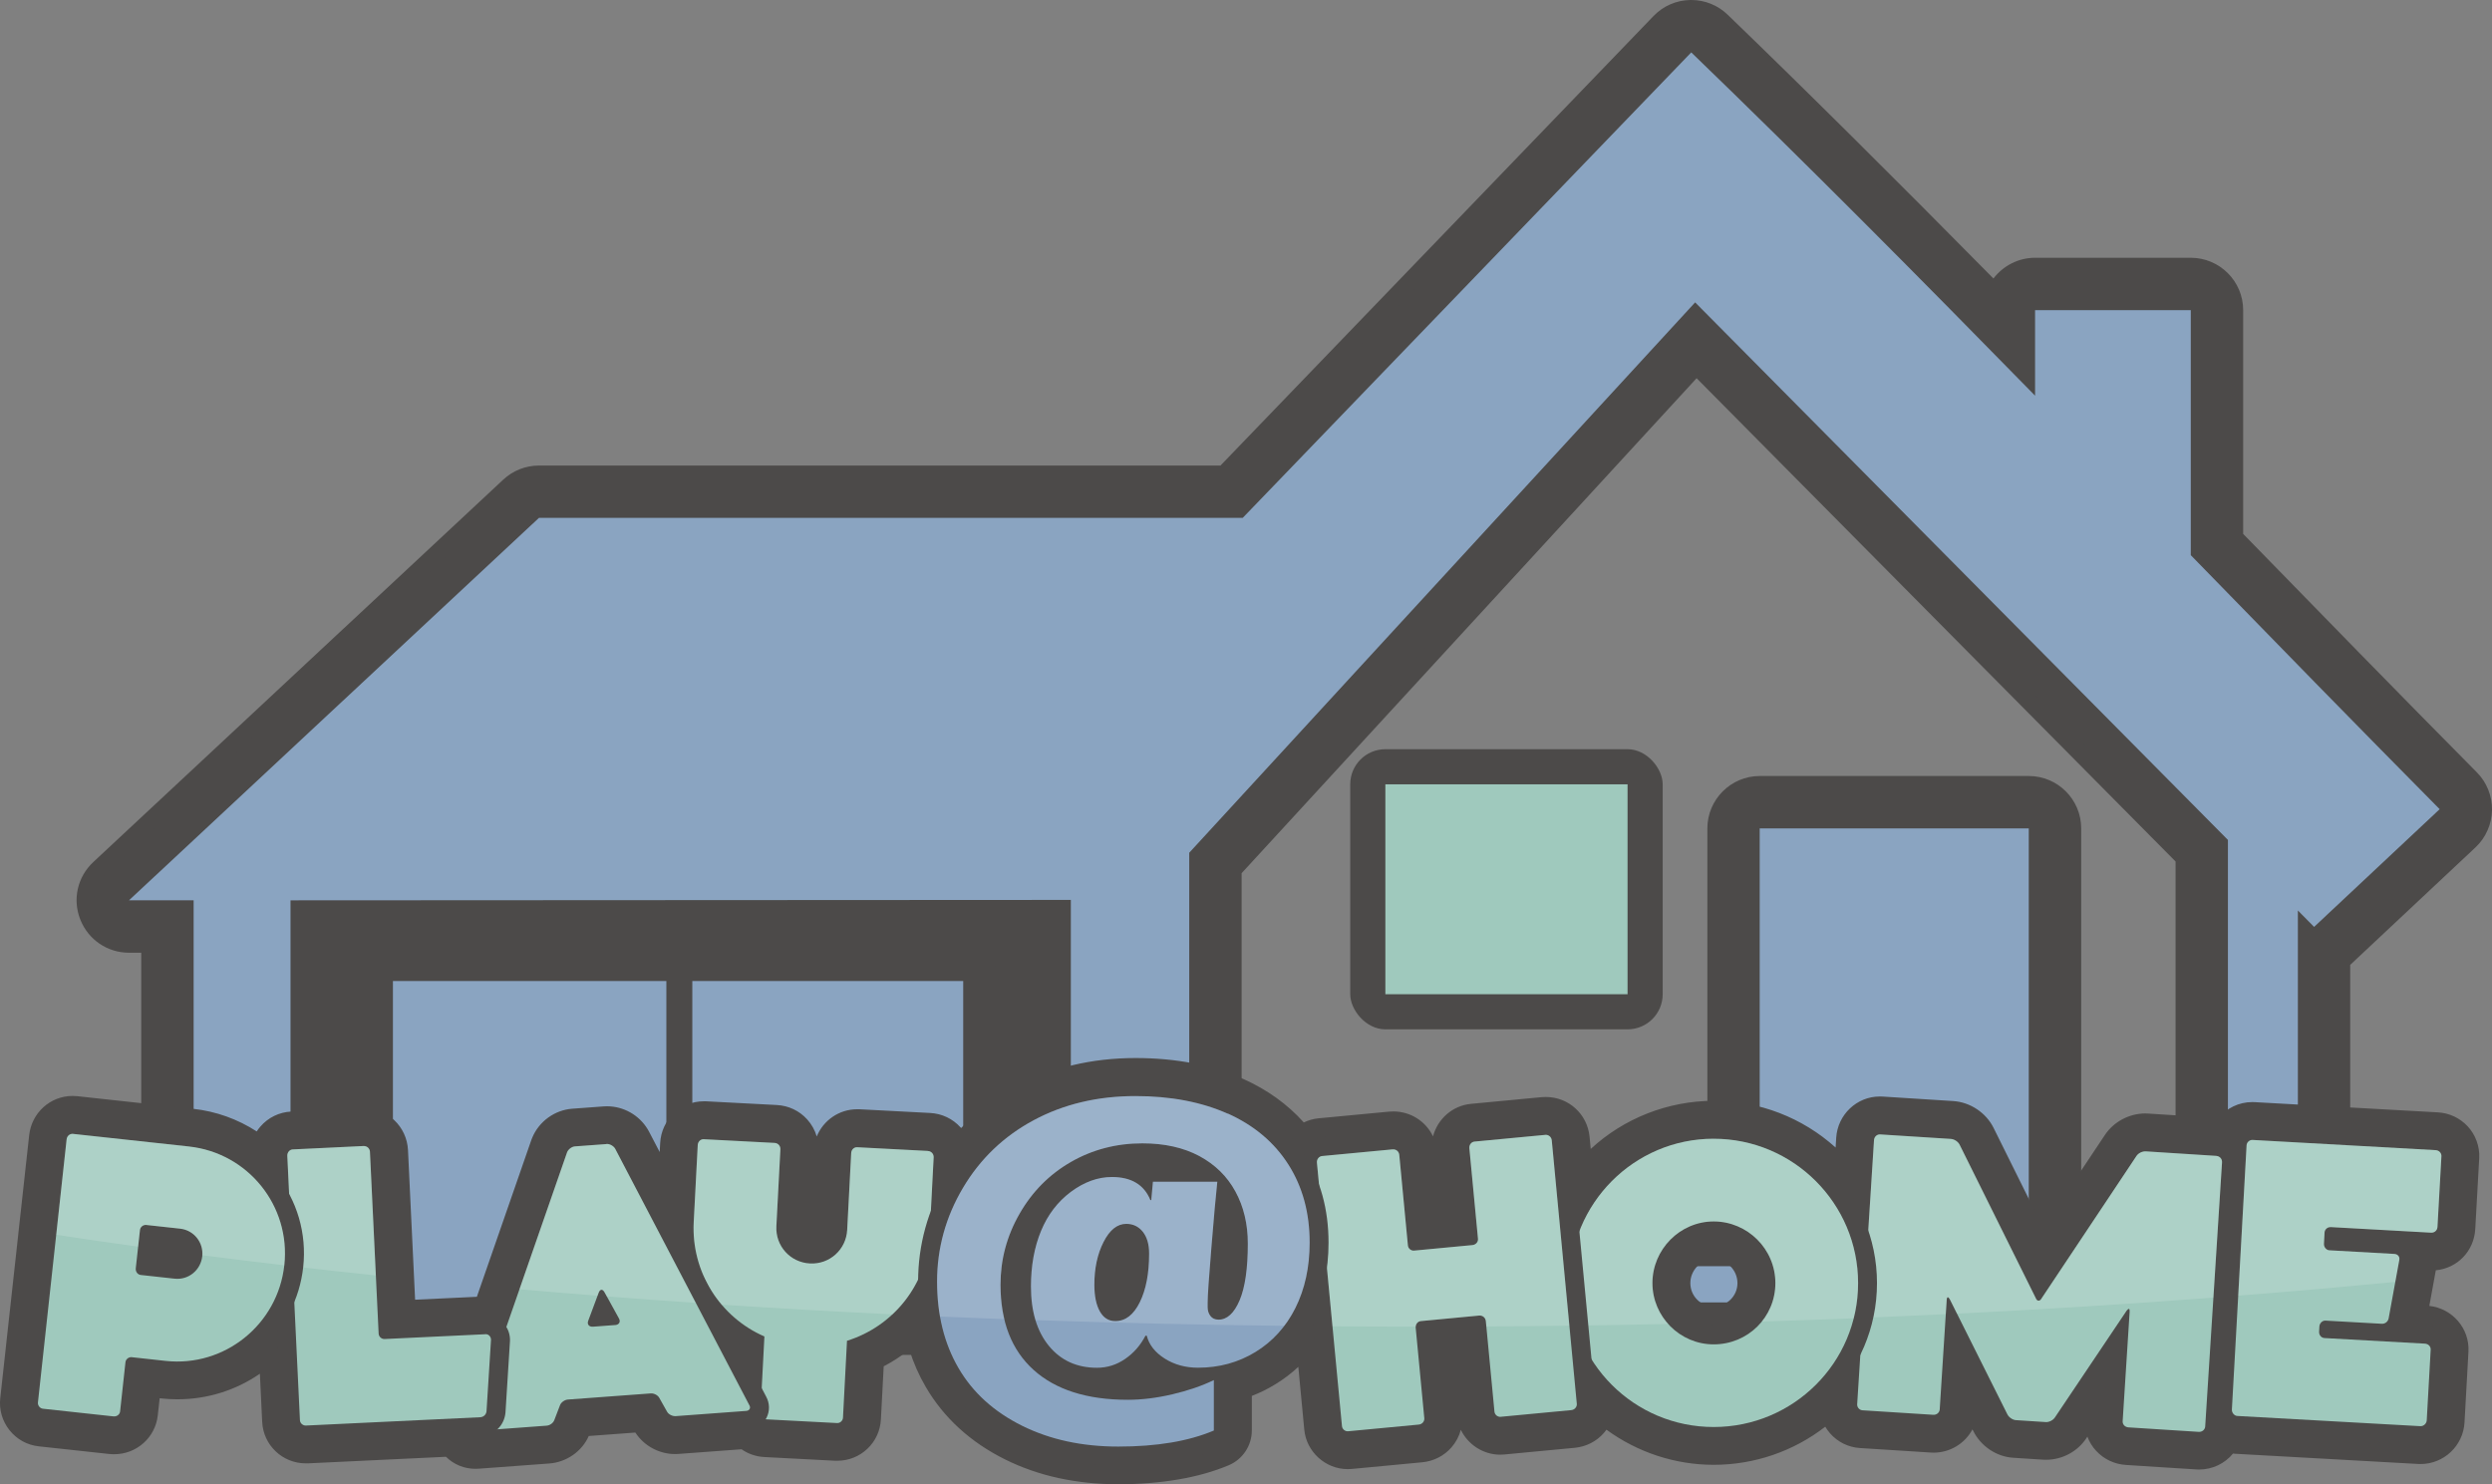 <?xml version="1.0" encoding="UTF-8"?><svg xmlns="http://www.w3.org/2000/svg" viewBox="0 0 410.02 244.28"><rect x="0" y="0" width="410.02" height="244.28" fill="#808080" stroke="none"/><defs><style>.cls-1,.cls-2{fill:#9fc9bd;}.cls-3{isolation:isolate;}.cls-4,.cls-5{fill:#8aa4c1;}.cls-5,.cls-2{fill-rule:evenodd;}.cls-6{fill:#fff;mix-blend-mode:lighten;opacity:.15;}.cls-7{fill:#4c4a49;}</style></defs><g class="cls-3"><g id="_图层_1"><rect class="cls-7" x="222.16" y="123.29" width="51.41" height="46.1" rx="5.78" ry="5.78"/><path class="cls-7" d="m31.86,222.95c-4.75,0-8.62-3.86-8.62-8.62v-57.55h-2.01c-3.56,0-6.71-2.14-8.02-5.46-1.31-3.31-.47-7.03,2.14-9.46l67.45-62.93c1.6-1.49,3.69-2.32,5.88-2.32h112.13L272.06,2.64c1.6-1.66,3.75-2.6,6.05-2.64h.16c2.24,0,4.37.86,5.98,2.41,12.81,12.36,27.14,26.6,43.74,43.42,1.58-2.07,4.07-3.41,6.85-3.41h25.62c4.75,0,8.62,3.86,8.62,8.62v36.82c12.99,13.33,25.71,26.38,38.45,39.24,1.63,1.64,2.54,3.91,2.49,6.22-.04,2.31-1.03,4.55-2.72,6.13l-20.61,19.33v55.56c0,4.75-3.87,8.62-8.62,8.62H31.86Zm326.1-23.19v-57.99l-78.81-79.53-74.86,81.45v56.07h76.63v-63.44c0-4.75,3.87-8.62,8.62-8.62h44.27c4.75,0,8.62,3.86,8.62,8.62v63.44h15.53Z"/><path class="cls-7" d="m405.52,129.09c-12.75-12.87-25.38-25.81-39.28-40.08v-37.97c0-3.19-2.59-5.78-5.78-5.78h-25.62c-3.16,0-5.73,2.54-5.78,5.7-13.9-14.13-30.34-30.64-46.77-46.5-1.08-1.04-2.52-1.62-4.02-1.62-.03,0-.07,0-.11,0-1.53.03-2.99.66-4.06,1.77l-72.09,74.85h-113.33c-1.46,0-2.87.56-3.94,1.55l-67.45,62.93c-1.74,1.62-2.31,4.14-1.43,6.35.87,2.21,3,3.66,5.38,3.66h4.85v60.39c0,3.19,2.59,5.78,5.78,5.78h346.22c3.19,0,5.78-2.59,5.78-5.78v-56.92c.3-.19.58-.41.84-.66l20.66-19.37c1.14-1.07,1.8-2.55,1.83-4.11.03-1.56-.57-3.07-1.67-4.17Zm-71.71,1.44h-44.27c-3.19,0-5.78,2.59-5.78,5.78v66.27h-82.3v-60.01l77.61-84.45,81.72,82.47v61.99h-21.2v-66.27c0-3.19-2.59-5.78-5.78-5.78Zm-175.32,25.13h-44.57c-.75,0-1.48.14-2.14.41-.66-.26-1.38-.41-2.14-.41h-44.99c-3.19,0-5.78,2.59-5.78,5.78v41.14h-5.29v-48.65l116.83-.06v48.72h-6.15v-41.14c0-3.19-2.59-5.78-5.78-5.78Z"/><path class="cls-5" d="m366.57,208.37h-32.77v-72.05h-44.27v72.05h-93.86v-68.04l83.24-90.57,87.66,88.46v70.15h0Zm-31.73-157.33h25.62v40.32c13.73,14.1,27.4,28.12,40.95,41.8l-20.66,19.37-2.67-2.7v64.49H31.86v-66.17h-10.63l67.45-62.93h115.79L278.27,8.62c18.78,18.13,37.69,37.2,56.57,56.49v-14.06h0Zm-158.65,97.05v60.28h-17.71v-46.93h-44.57v47.19h-4.27v-47.19h-44.99v46.93h-16.85v-60.21l128.39-.07h0Z"/><path class="cls-7" d="m405.99,185.32c-1.28-1.36-3.02-2.17-4.89-2.27l-30.11-1.68c-.11,0-.3-.01-.41-.01-2.22,0-4.23,1-5.55,2.63l-11.54-.74c-.11,0-.38-.02-.5-.02-2.66,0-5.21,1.36-6.66,3.54l-10.17,15.26-8.14-16.41c-1.24-2.51-3.85-4.25-6.65-4.43l-11.63-.74c-.12,0-.34-.01-.46-.01-3.77,0-6.92,2.98-7.16,6.79l-.1,1.61c-5.43-4.9-12.52-7.69-20.04-7.69s-14.8,2.87-20.25,7.92l-.19-2c-.36-3.74-3.45-6.55-7.2-6.55-.23,0-.45.01-.7.03l-11.61,1.1c-3.07.29-5.5,2.51-6.25,5.35-1.17-2.45-3.66-4.1-6.53-4.1-.23,0-.46.01-.7.03l-11.61,1.1c-.85.08-1.67.32-2.42.68-2.68-2.99-6.01-5.39-9.94-7.15-5.1-2.29-11.07-3.45-17.74-3.45-7.22,0-13.84,1.58-19.66,4.69-3.41,1.82-6.43,4.11-9.04,6.83-.03-.03-.06-.07-.09-.1-1.29-1.43-3.07-2.28-5.01-2.38l-11.64-.61c-.1,0-.28,0-.38,0-2.98,0-5.56,1.84-6.64,4.48-.3-1.03-.83-1.99-1.57-2.81-1.29-1.43-3.07-2.27-5.01-2.37l-11.64-.61c-.1,0-.28,0-.37,0-3.82,0-6.97,3.02-7.17,6.87l-.08,1.48-1.79-3.43c-.05-.1-.11-.21-.19-.33-1.41-2.33-3.97-3.77-6.68-3.77-.13,0-.41,0-.55.02l-5.17.38c-2.88.21-5.47,2.08-6.59,4.77-.05.11-.09.23-.14.36l-8.97,25.82-10.16.48-1.17-24.62c-.19-3.87-3.36-6.9-7.23-6.9-.08,0-.25,0-.35,0l-11.65.56c-1.94.09-3.79.99-5.06,2.47-.22.25-.42.52-.6.8-3.12-2.02-6.69-3.31-10.43-3.72l-19.09-2.08c-.2-.02-.58-.04-.78-.04-3.67,0-6.74,2.78-7.14,6.46L.04,230.1c-.21,1.9.34,3.77,1.54,5.27,1.2,1.5,2.91,2.44,4.81,2.64l11.6,1.26c.27.03.53.04.79.04,3.7,0,6.78-2.75,7.18-6.39l.31-2.82.31.03c.86.09,1.74.14,2.61.14,4.93,0,9.63-1.49,13.57-4.21l.38,7.92c.18,3.83,3.33,6.83,7.17,6.83.08,0,.23,0,.34,0l22.73-1.08c1.27,1.26,3.01,1.98,4.85,1.98.13,0,.38,0,.52-.02l11.63-.86c2.85-.21,5.38-2,6.49-4.52l7.67-.57c1.4,2.17,3.89,3.54,6.54,3.54.13,0,.4,0,.54-.02l10.39-.77c1.1.77,2.4,1.21,3.75,1.28l11.64.61c.09,0,.33,0,.38,0,3.82,0,6.97-2.99,7.16-6.8l.46-8.74c1.49-.77,2.9-1.7,4.21-2.75.69,2.19,1.6,4.25,2.72,6.16,2.97,5.08,7.36,9.09,13.06,11.92,5.46,2.71,11.72,4.08,18.62,4.08s13.25-1.05,18.16-3.13c2.31-.98,3.8-3.23,3.8-5.74v-5.67c1.33-.51,2.62-1.15,3.85-1.9,1.38-.84,2.64-1.8,3.8-2.88l.98,10.33c.34,3.64,3.48,6.5,7.15,6.5.17,0,.48-.01.67-.03l11.61-1.1c1.87-.18,3.57-1.05,4.8-2.46.73-.84,1.25-1.83,1.53-2.88,1.17,2.42,3.67,4.09,6.47,4.09.17,0,.49-.01.67-.03l11.61-1.1c1.87-.18,3.58-1.05,4.8-2.46.15-.17.28-.34.41-.52,5.09,3.72,11.29,5.78,17.64,5.78,6.72,0,13.15-2.23,18.36-6.27.23.38.49.74.79,1.09,1.27,1.44,3.02,2.3,4.92,2.42l11.63.74c.12,0,.36.02.48.02,2.76,0,5.19-1.55,6.4-3.83l.12.23c1.23,2.52,3.82,4.27,6.59,4.44l4.95.32c.12,0,.36.01.47.01,2.64,0,5.18-1.37,6.6-3.53l.18-.28c.32.86.81,1.67,1.45,2.35,1.27,1.37,3,2.19,4.88,2.31l11.56.74c.1,0,.41.01.48.02,2.23,0,4.26-1.01,5.59-2.63.11.01.23.02.34.03l30.11,1.68c.1,0,.31.01.41.01,3.84,0,7.02-3.01,7.23-6.84l.65-11.65c.21-3.82-2.65-7.11-6.44-7.53l1.07-5.86c3.55-.34,6.29-3.15,6.49-6.8l.65-11.64c.11-1.94-.6-3.87-1.94-5.3Zm-124.03,21.92c2.16,0,3.91,1.76,3.91,3.91s-1.76,3.84-3.91,3.84-3.84-1.72-3.84-3.84,1.72-3.91,3.84-3.91Z"/><path class="cls-7" d="m398.04,237.81l-30.12-1.68c-1.11-.06-2.17-.61-2.89-1.5-.66-.81-.99-1.82-.93-2.84l2.42-43.48c.12-2.15,1.9-3.83,4.05-3.83.06,0,.17,0,.23,0l30.12,1.68c1.07.06,2.07.52,2.8,1.29.76.8,1.15,1.89,1.09,2.98l-.65,11.64c-.12,2.22-1.89,3.89-4.11,3.89-.06,0-.18,0-.24,0l-2.14-.12c.23.66.29,1.39.14,2.1l-1.75,9.58c-.02.1-.04.2-.07.3l3.15.18c2.27.13,4.01,2.04,3.89,4.28l-.65,11.65c-.12,2.19-1.93,3.9-4.12,3.9-.06,0-.17,0-.23,0Z"/><path class="cls-1" d="m383.46,201.93l16.53.92c.57.03,1.03-.37,1.06-.95l.65-11.64c.03-.5-.38-.96-.95-.99l-30.12-1.68c-.5-.03-.96.38-.99.88l-2.42,43.48c-.03.51.38,1.03.88,1.06l30.12,1.68c.57.03,1.03-.45,1.06-.95l.65-11.64c.03-.51-.38-.96-.95-.99l-16.53-.92c-.51-.03-.91-.48-.88-1.06l.05-.86c.03-.5.48-.98.99-.95l9.27.52c.58.03,1.03-.38,1.13-.87l1.76-9.64c.1-.5-.24-.95-.81-.98l-10.71-.6c-.51-.03-.91-.55-.88-1.06l.1-1.87c.03-.5.48-.91.99-.88Z"/><path class="cls-6" d="m400.75,189.27l-30.12-1.68c-.5-.03-.96.38-.99.88l-1.38,24.74c8.77-.69,17.39-1.45,25.84-2.26l.66-3.63c.1-.5-.24-.95-.81-.98l-10.71-.6c-.51-.03-.91-.55-.88-1.06l.1-1.87c.03-.5.48-.91.99-.88l16.53.92c.57.03,1.03-.37,1.06-.95l.65-11.64c.03-.5-.38-.96-.95-.99Z"/><path class="cls-7" d="m361.55,238.72l-11.57-.74c-1.08-.07-2.07-.54-2.79-1.32-.75-.81-1.14-1.9-1.07-2.99l.48-7.52-5.92,8.82c-.85,1.3-2.43,2.15-4.01,2.15-.07,0-.2,0-.27,0l-4.95-.32c-1.65-.1-3.25-1.19-3.99-2.7l-4.74-9.47-.48,7.52c-.13,2.12-1.94,3.79-4.11,3.79-.07,0-.2,0-.27,0l-11.64-.74c-1.08-.07-2.06-.56-2.78-1.37-.72-.82-1.08-1.86-1.01-2.93l2.77-43.46c.14-2.17,1.92-3.87,4.05-3.87.07,0,.19,0,.26,0l11.64.74c1.71.11,3.3,1.17,4.05,2.69l10.54,21.25,13.16-19.75c.87-1.31,2.46-2.16,4.07-2.16.07,0,.22,0,.29,0l11.56.74c1.11.07,2.12.56,2.85,1.39.72.82,1.08,1.89,1.01,2.99l-2.77,43.46c-.14,2.13-1.94,3.79-4.11,3.79,0,0-.2,0-.27,0Z"/><path class="cls-1" d="m364.64,190.21l-11.56-.74c-.58-.04-1.24.28-1.56.76l-15.63,23.46c-.25.49-.75.46-.93-.06l-12.53-25.25c-.26-.52-.88-.92-1.45-.96l-11.64-.74c-.5-.03-.96.37-1,.94l-2.77,43.47c-.03.5.37.96.87.99l11.64.74c.58.04,1.03-.37,1.07-.87l1.15-18.03c.04-.58.25-.56.51-.11l9.47,18.93c.26.52.88.92,1.38.96l4.96.32c.5.03,1.17-.28,1.49-.77l11.8-17.57c.32-.41.53-.4.49.18l-1.15,18.03c-.03.5.37.96.95,1l11.56.74c.58.04,1.03-.37,1.07-.87l2.77-43.47c.04-.57-.37-1.03-.94-1.07Z"/><path class="cls-6" d="m364.64,190.21l-11.56-.74c-.58-.04-1.24.28-1.56.76l-15.63,23.46c-.25.49-.75.46-.93-.06l-12.53-25.25c-.26-.52-.88-.92-1.45-.96l-11.64-.74c-.5-.03-.96.37-1,.94l-1.86,29.24c4.59-.19,9.15-.39,13.67-.61l.15-2.33c.04-.58.25-.56.51-.11l1.18,2.36c14.4-.71,28.49-1.59,42.19-2.64l1.42-22.25c.04-.57-.37-1.03-.94-1.07Z"/><path class="cls-7" d="m281.96,237.95c-14.78,0-26.8-12.02-26.8-26.8s12.02-26.88,26.8-26.88,26.87,12.06,26.87,26.88-12.06,26.8-26.87,26.8Zm0-33.83c-3.84,0-6.96,3.15-6.96,7.03s3.12,6.96,6.96,6.96,7.03-3.12,7.03-6.96-3.15-7.03-7.03-7.03Z"/><path class="cls-1" d="m281.96,187.39c-13.1,0-23.68,10.66-23.68,23.76s10.58,23.68,23.68,23.68,23.76-10.58,23.76-23.68-10.65-23.76-23.76-23.76Zm0,33.84c-5.54,0-10.08-4.54-10.08-10.08s4.53-10.15,10.08-10.15,10.15,4.53,10.15,10.15-4.53,10.08-10.15,10.08Z"/><path class="cls-6" d="m281.96,187.39c-13.1,0-23.68,10.66-23.68,23.76,0,2.43.37,4.78,1.05,6.99,5.08-.07,10.13-.16,15.15-.27-1.6-1.79-2.59-4.14-2.59-6.71,0-5.62,4.53-10.15,10.08-10.15s10.15,4.53,10.15,10.15c0,2.38-.84,4.58-2.24,6.31,5.08-.16,10.13-.33,15.14-.53.46-1.85.71-3.78.71-5.77,0-13.1-10.65-23.76-23.76-23.76Z"/><path class="cls-7" d="m137.57,237.28l-11.65-.61c-1.02-.05-1.99-.49-2.73-1.23-.81-.81-1.24-1.92-1.18-3.04l.56-10.61c-7.41-4.13-11.97-12.26-11.52-20.89l.66-12.65c.12-2.19,1.9-3.91,4.05-3.91.05,0,.15,0,.21,0l11.65.61c1.11.06,2.12.54,2.86,1.35.73.81,1.11,1.87,1.05,2.98l-.66,12.66c-.04.73.2,1.43.68,1.96.48.53,1.15.85,1.88.89h.15c1.46,0,2.62-1.1,2.7-2.57l.66-12.65c.12-2.19,1.9-3.91,4.05-3.91.05,0,.15,0,.21,0l11.65.61c1.11.06,2.12.54,2.86,1.35.73.81,1.1,1.87,1.05,2.98l-.66,12.66c-.45,8.64-5.87,16.25-13.71,19.57l-.56,10.6c-.11,2.15-1.89,3.84-4.05,3.84,0,0-.15,0-.21,0Z"/><path class="cls-1" d="m152.69,189.4l-11.65-.61c-.51-.03-.96.38-.99.96l-.66,12.65c-.17,3.23-2.89,5.69-6.13,5.52-3.24-.17-5.69-2.89-5.52-6.13l.66-12.65c.03-.57-.38-1.03-.96-1.06l-11.65-.61c-.5-.03-.96.38-.99.96l-.66,12.65c-.44,8.34,4.44,15.73,11.63,18.85l-.66,12.65c-.03.5.45.96.96.99l11.65.61c.5.03.96-.38.98-.89l.66-12.65c7.55-2.34,13.17-9.18,13.6-17.52l.66-12.65c.03-.57-.38-1.03-.95-1.06Z"/><path class="cls-7" d="m221.74,238.66c-2.07,0-3.85-1.61-4.04-3.67l-4.12-43.36c-.21-2.26,1.42-4.28,3.64-4.49l11.61-1.1c.14-.01.27-.02.4-.02,2.13,0,3.9,1.61,4.1,3.73l1.21,12.73,5.33-.51-1.21-12.73c-.21-2.26,1.42-4.28,3.64-4.49l11.61-1.1c.14-.01.27-.02.4-.02,2.13,0,3.89,1.6,4.1,3.73l4.12,43.36c.1,1.09-.25,2.19-.98,3.02-.7.8-1.67,1.3-2.75,1.4l-11.61,1.1c-.1,0-.28.02-.38.02h0c-2.07,0-3.85-1.61-4.04-3.67l-1.22-12.8-5.33.51,1.22,12.81c.1,1.09-.25,2.19-.98,3.02-.7.8-1.67,1.3-2.75,1.4l-11.61,1.1c-.1,0-.28.02-.38.02Z"/><path class="cls-1" d="m254.21,186.76l-11.61,1.1c-.5.05-.89.52-.84,1.09l1.42,14.91c.05.5-.34.97-.91,1.03l-9.6.91c-.5.05-.97-.34-1.02-.84l-1.42-14.91c-.05-.57-.53-.96-1.1-.91l-11.61,1.1c-.5.05-.89.52-.84,1.09l4.12,43.36c.05.5.52.89,1.02.84l11.61-1.1c.57-.05.96-.53.92-1.03l-1.42-14.91c-.05-.57.33-1.04.84-1.09l9.6-.91c.57-.05,1.04.34,1.1.91l1.42,14.91c.05.5.52.89,1.02.84l11.61-1.1c.57-.05.96-.53.92-1.03l-4.12-43.36c-.05-.57-.53-.96-1.1-.91Z"/><path class="cls-6" d="m255.31,187.67c-.05-.57-.53-.96-1.1-.91l-11.61,1.1c-.5.05-.89.52-.84,1.09l1.42,14.91c.05.5-.34.97-.91,1.03l-9.6.91c-.5.05-.97-.34-1.02-.84l-1.42-14.91c-.05-.57-.53-.96-1.1-.91l-11.61,1.1c-.5.05-.89.52-.84,1.09l2.56,26.93c4.55.03,9.12.05,13.71.05.04-.48.37-.87.82-.91l9.6-.91c.57-.05,1.04.34,1.1.91l.08.88c4.57-.03,9.13-.07,13.66-.13l-2.89-30.48Z"/><path class="cls-6" d="m152.69,189.4l-11.65-.61c-.51-.03-.96.38-.99.96l-.66,12.65c-.17,3.23-2.89,5.69-6.13,5.52-3.24-.17-5.69-2.89-5.52-6.13l.66-12.65c.03-.57-.38-1.03-.96-1.06l-11.65-.61c-.5-.03-.96.38-.99.96l-.66,12.65c-.27,5.17,1.5,9.97,4.6,13.62,9.22.6,18.59,1.13,28.1,1.59,3.54-3.31,5.85-7.95,6.12-13.17l.66-12.65c.03-.57-.38-1.03-.95-1.06Z"/><path class="cls-7" d="m78.22,238.6c-1.26,0-2.43-.61-3.12-1.64-.66-.99-.8-2.24-.38-3.37l15.64-45c.02-.06.04-.12.07-.18.67-1.59,2.25-2.74,3.95-2.86l5.17-.38c.08,0,.24-.01.32-.01,1.6,0,3.18.89,4.01,2.27.03.06.06.11.09.17l22.08,42.21c.61,1.11.63,2.41.06,3.52-.6,1.15-1.75,1.89-3.08,1.99l-11.63.86c-.08,0-.23.01-.31.01-1.7,0-3.35-.98-4.11-2.44l-.69-1.23-11.61.86-.54,1.41c-.55,1.6-2.17,2.83-3.98,2.96l-11.63.86c-.08,0-.22.01-.29.01Z"/><path class="cls-1" d="m99.78,188.27l-5.17.38c-.58.04-1.12.52-1.3.96l-15.66,45.04c-.18.45.13.86.64.82l11.63-.86c.57-.04,1.12-.44,1.3-.96l.91-2.38c.18-.52.8-.92,1.3-.96l13.64-1.01c.5-.04,1.17.27,1.42.76l1.25,2.22c.25.49.93.8,1.43.76l11.63-.86c.51-.04.76-.49.51-.91l-22.1-42.26c-.25-.41-.85-.8-1.43-.76Zm1.4,29.78l-3.59.27c-.72.05-1.04-.43-.79-1.02l1.69-4.53c.24-.67.67-.7,1-.07l2.33,4.23c.33.55.08,1.08-.64,1.13Z"/><path class="cls-6" d="m101.2,189.03c-.25-.41-.85-.8-1.43-.76l-5.17.38c-.58.04-1.12.52-1.3.96l-7.84,22.54c4.24.37,8.52.73,12.84,1.07l.17-.46c.24-.67.67-.7,1-.07l.36.65c4.83.37,9.71.73,14.63,1.06l-13.27-25.37Z"/><path class="cls-7" d="m50.3,237.71c-2.17,0-3.95-1.7-4.05-3.86l-2.08-43.5c-.05-1.08.3-2.11,1-2.92.72-.83,1.76-1.34,2.85-1.39l11.65-.56s.15,0,.2,0c2.2,0,4.01,1.73,4.12,3.93l1.32,27.73,14.43-.69s.14,0,.19,0c2.13,0,3.88,1.7,3.98,3.87,0,.12,0,.23,0,.35l-.74,11.78c-.19,2.16-1.91,3.8-4,3.91l-28.69,1.37s-.14,0-.19,0h0Z"/><path class="cls-1" d="m79.89,219.56l-16.61.79c-.51.02-.95-.38-.98-.89l-1.43-29.91c-.03-.57-.48-.98-1.06-.96l-11.65.56c-.5.02-.91.48-.89,1.05l2.08,43.5c.02.5.48.91.98.89l28.69-1.37c.58-.03.99-.48,1.03-.99l.74-11.78c-.02-.51-.41-.92-.91-.9Z"/><path class="cls-6" d="m60.88,189.55c-.03-.57-.48-.98-1.06-.96l-11.65.56c-.5.02-.91.48-.89,1.05l.87,18.18c4.51.52,9.07,1.03,13.69,1.51l-.97-20.34Z"/><path class="cls-7" d="m18.79,236.2c-.15,0-.3,0-.46-.03l-11.59-1.26c-1.07-.12-2.03-.65-2.72-1.5-.68-.85-.99-1.9-.88-2.97l4.72-43.3c.23-2.1,1.97-3.68,4.04-3.68.11,0,.32.01.43.02l19.11,2.08c5.54.6,10.5,3.32,13.98,7.65,3.48,4.33,5.07,9.77,4.47,15.3-1.16,10.63-10.06,18.64-20.7,18.64,0,0,0,0,0,0-.75,0-1.52-.04-2.27-.12l-3.41-.37-.64,5.92c-.22,2.06-1.98,3.61-4.08,3.61Zm10.29-28.88s.08,0,.12,0c.51,0,.92-.4.98-.95.04-.35-.12-.6-.21-.72-.12-.15-.32-.33-.66-.36l-3.41-.37-.22,2.03,3.41.37Z"/><path class="cls-1" d="m31.11,188.67l-6.51-.71-12.6-1.37c-.5-.05-.98.33-1.04.9l-4.72,43.3c-.05.5.33.98.83,1.03l11.59,1.26c.57.06,1.05-.32,1.1-.82l.88-8.09c.05-.5.53-.88,1.03-.83l5.58.61c9.73,1.06,18.47-6.02,19.53-15.76s-5.96-18.46-15.69-19.52Zm-2.37,21.75l-5.58-.61c-.5-.05-.88-.53-.82-1.1l.69-6.3c.05-.5.53-.88,1.03-.83l5.58.61c2.29.25,3.88,2.31,3.64,4.52-.25,2.29-2.24,3.95-4.53,3.71Z"/><path class="cls-6" d="m31.11,188.67l-6.51-.71-12.6-1.37c-.5-.05-.98.33-1.04.9l-1.71,15.71c4.42.67,8.91,1.32,13.47,1.95l.3-2.74c.05-.5.53-.88,1.03-.83l5.58.61c2.23.24,3.79,2.21,3.64,4.37,4.45.57,8.95,1.12,13.52,1.66,0,0,0-.02,0-.03,1.06-9.73-5.96-18.46-15.69-19.52Z"/><path class="cls-7" d="m184,241.16c-6.41,0-12.21-1.26-17.23-3.75-5.14-2.55-9.1-6.15-11.75-10.7-2.63-4.5-3.96-9.82-3.96-15.82s1.58-11.75,4.69-17.01c3.12-5.27,7.45-9.41,12.87-12.31,5.37-2.87,11.49-4.32,18.19-4.32,6.23,0,11.77,1.07,16.47,3.17,4.86,2.18,8.67,5.39,11.32,9.56,2.65,4.15,3.99,9.03,3.99,14.51,0,4.52-.9,8.61-2.67,12.15-1.81,3.63-4.42,6.5-7.74,8.53-1.68,1.02-3.47,1.79-5.35,2.3v7.93c0,1.25-.75,2.38-1.9,2.87-4.52,1.91-10.22,2.88-16.94,2.88Zm1.29-36.65c-.08.03-.47.35-.94,1.28-.78,1.54-1.18,3.43-1.18,5.63,0,1.67.3,2.49.49,2.83.43-.16.85-.88,1.07-1.34.8-1.63,1.21-3.86,1.21-6.63,0-.76-.13-1.36-.36-1.64-.1-.12-.1-.13-.29-.13h0Z"/><path class="cls-4" d="m202.01,183.27c-4.32-1.93-9.38-2.9-15.19-2.9-6.21,0-11.79,1.32-16.72,3.96-4.93,2.64-8.82,6.36-11.66,11.15-2.84,4.79-4.26,9.94-4.26,15.42s1.18,10.21,3.53,14.24,5.84,7.19,10.45,9.48c4.61,2.29,9.89,3.43,15.84,3.43,6.33,0,11.57-.88,15.72-2.64v-8.3c-1.99.96-4.27,1.74-6.84,2.34-2.57.6-5,.9-7.3.9-6.71,0-11.88-1.64-15.51-4.91-3.63-3.27-5.45-7.94-5.45-14.01,0-4.15,1.04-8.05,3.13-11.69,2.09-3.65,4.91-6.49,8.46-8.53,3.55-2.04,7.47-3.06,11.76-3.06,3.63,0,6.75.7,9.36,2.09,2.6,1.4,4.58,3.34,5.94,5.84,1.36,2.5,2.04,5.35,2.04,8.56,0,4.1-.45,7.22-1.35,9.34-.9,2.12-2.06,3.18-3.46,3.18-.59,0-1.03-.2-1.34-.6-.31-.4-.46-.89-.46-1.48v-.7c0-1.06.2-4.1.62-9.13s.73-8.62.97-10.78h-10.59l-.28,3.02h-.14c-1.03-2.53-3.14-3.8-6.33-3.8-2.32,0-4.57.82-6.75,2.44-2.18,1.63-3.82,3.78-4.92,6.45-1.1,2.67-1.65,5.71-1.65,9.11,0,4.13.98,7.39,2.95,9.79,1.97,2.4,4.61,3.6,7.91,3.6,1.69,0,3.24-.49,4.64-1.46,1.41-.97,2.52-2.24,3.34-3.82h.21c.38,1.5,1.36,2.75,2.95,3.76,1.59,1.01,3.42,1.51,5.49,1.51,3.47,0,6.62-.86,9.44-2.58,2.82-1.72,5.02-4.14,6.58-7.26,1.56-3.12,2.34-6.71,2.34-10.76,0-4.9-1.17-9.18-3.5-12.84-2.33-3.66-5.66-6.45-9.97-8.39Zm-14.47,31.02c-1.02,2.07-2.36,3.11-4.03,3.11-1.1,0-1.95-.53-2.55-1.6-.6-1.07-.9-2.53-.9-4.38,0-2.7.5-5.04,1.51-7.03,1.01-1.99,2.25-2.99,3.73-2.99,1.13,0,2.03.43,2.73,1.3.69.87,1.04,2.06,1.04,3.59,0,3.26-.51,5.93-1.53,8Z"/><path class="cls-6" d="m202.01,183.27c-4.32-1.93-9.38-2.9-15.19-2.9-6.21,0-11.79,1.32-16.72,3.96-4.93,2.64-8.82,6.36-11.66,11.15-2.84,4.79-4.26,9.94-4.26,15.42,0,2.01.16,3.93.48,5.75,3.52.15,7.05.3,10.6.43-.41-1.73-.64-3.6-.64-5.65,0-4.15,1.04-8.05,3.13-11.69s4.91-6.49,8.46-8.53c3.55-2.04,7.47-3.06,11.76-3.06,3.63,0,6.75.7,9.36,2.09,2.6,1.4,4.58,3.34,5.94,5.84,1.36,2.5,2.04,5.35,2.04,8.56,0,4.1-.45,7.22-1.35,9.34-.9,2.12-2.06,3.18-3.46,3.18-.59,0-1.03-.2-1.34-.6-.31-.4-.46-.89-.46-1.48v-.7c0-1.06.2-4.1.62-9.13.41-5.03.73-8.62.97-10.78h-10.59l-.28,3.02h-.14c-1.03-2.53-3.14-3.8-6.33-3.8-2.32,0-4.57.82-6.75,2.44-2.18,1.63-3.82,3.78-4.92,6.45-1.1,2.67-1.65,5.71-1.65,9.11,0,2.07.25,3.91.74,5.55,13.43.46,27.09.78,40.96.94.68-.9,1.29-1.88,1.82-2.94,1.56-3.12,2.34-6.71,2.34-10.76,0-4.9-1.17-9.18-3.5-12.84-2.33-3.66-5.66-6.45-9.97-8.39Zm-14.47,31.02c-1.02,2.08-2.36,3.11-4.03,3.11-1.1,0-1.95-.53-2.55-1.6-.6-1.07-.9-2.53-.9-4.38,0-2.7.5-5.04,1.51-7.03,1.01-1.99,2.25-2.99,3.73-2.99,1.13,0,2.03.43,2.73,1.3.69.87,1.04,2.06,1.04,3.59,0,3.26-.51,5.93-1.53,8Z"/><polygon class="cls-2" points="267.79 129.07 227.94 129.07 227.94 163.61 267.79 163.61 267.79 129.07 267.79 129.07"/></g></g></svg>
